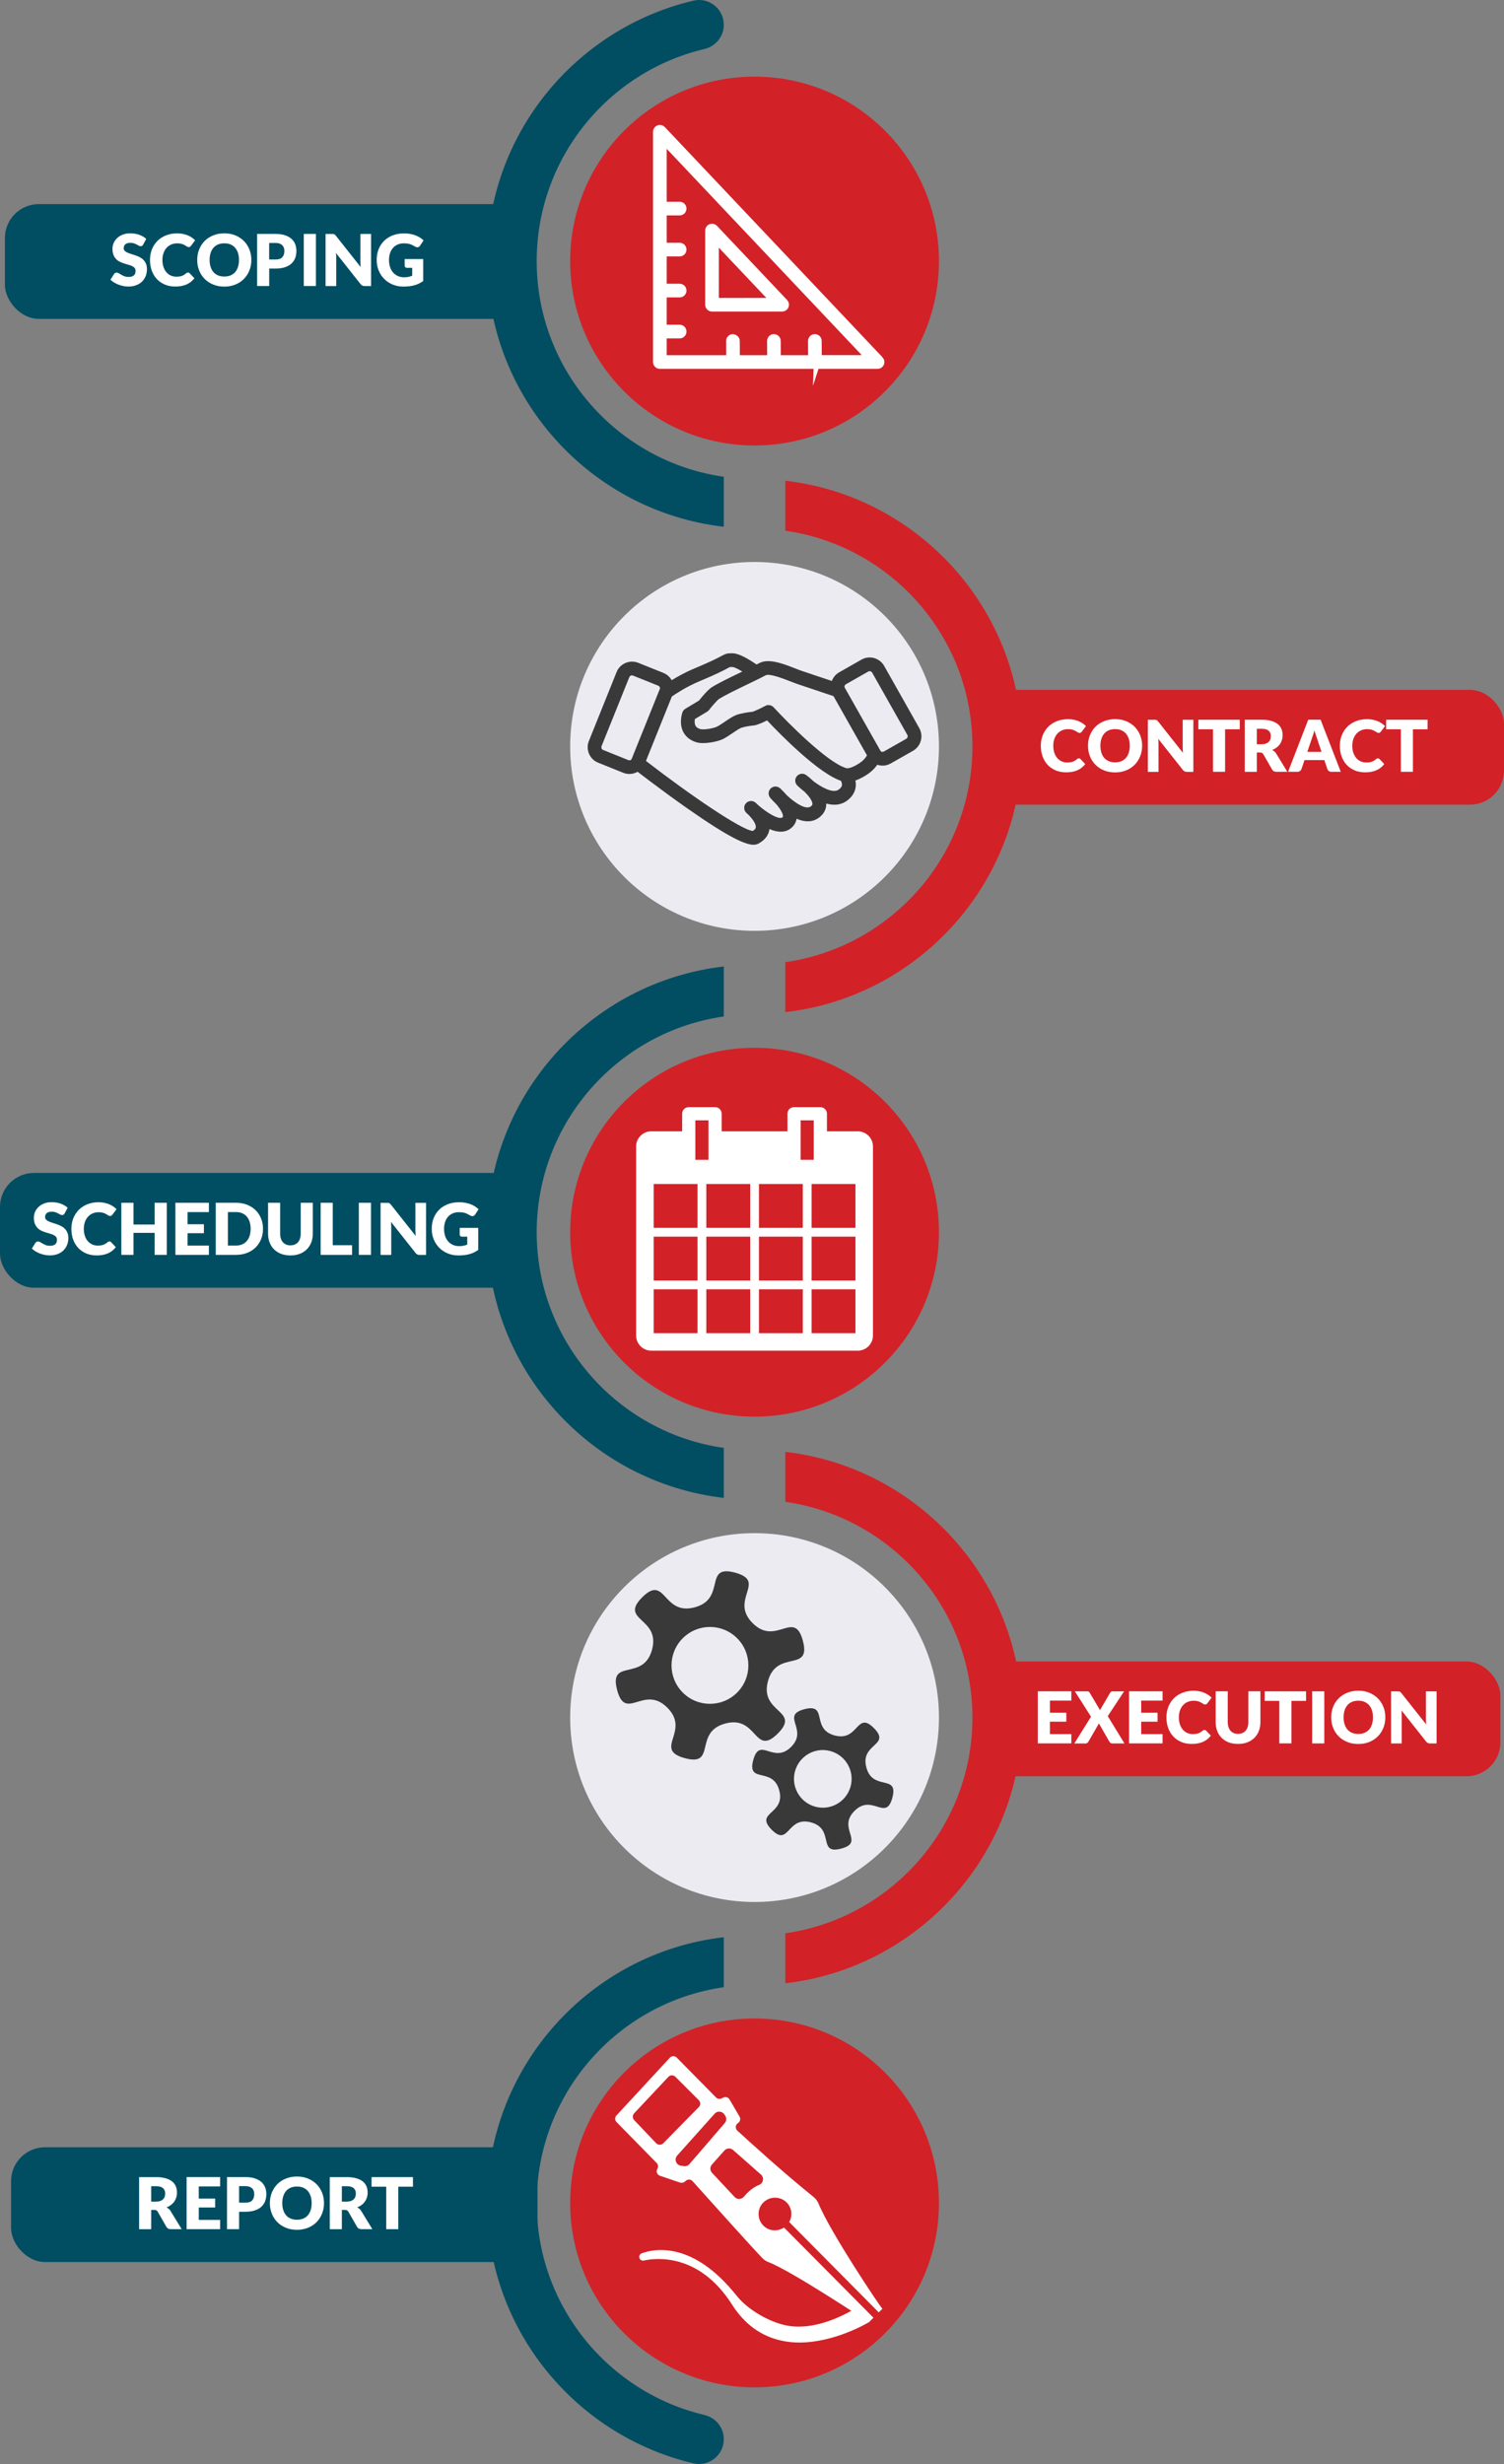 <?xml version="1.0" encoding="UTF-8"?>
<svg id="Layer_2" data-name="Layer 2" xmlns="http://www.w3.org/2000/svg" viewBox="0 0 424.55 695.41">
  <rect x="0" y="0" width="424.55" height="695.41" fill="#808080" stroke="none"/>
  <defs>
    <style>
      .cls-1, .cls-2, .cls-3 {
        fill: #fff;
      }

      .cls-2, .cls-4 {
        fill-rule: evenodd;
      }

      .cls-5 {
        fill: #d32128;
      }

      .cls-6 {
        fill: #393939;
      }

      .cls-3 {
        stroke-miterlimit: 10;
        stroke-width: 2.2px;
      }

      .cls-3, .cls-4 {
        stroke: #fff;
      }

      .cls-7 {
        fill: #ecebf2;
      }

      .cls-4 {
        fill: none;
        stroke-linejoin: round;
        stroke-width: 3.72px;
      }

      .cls-8 {
        fill: #014e63;
      }
    </style>
  </defs>
  <g id="Icons">
    <path class="cls-8" d="M204.32,134.56c-29.81-4.23-52.82-29.91-52.82-60.88,0-29.04,20.23-53.43,47.33-59.84,3.19-.76,5.49-3.55,5.49-6.83h0c0-4.49-4.18-7.85-8.55-6.83-33.35,7.82-58.27,37.79-58.27,73.5,0,38.69,29.26,70.66,66.82,74.99v-14.11Z"/>
    <g id="Scoping">
      <circle class="cls-5" cx="213" cy="73.68" r="52.05"/>
      <g>
        <path class="cls-3" d="M248.33,101.61l-61.46-64.99c-.23-.25-.59-.33-.91-.2s-.52,.43-.52,.77V102.18c0,.46,.37,.83,.83,.83h61.46c.33,0,.63-.2,.76-.5,.13-.3,.07-.65-.16-.9Zm-17.48-.26s.02-.06,.02-.1l-.03-5.03c0-.45-.37-.82-.83-.82h0c-.45,0-.82,.38-.82,.83l.03,5.03s.01,.06,.02,.09h-9.95s.02-.06,.02-.1l-.03-5.03c0-.45-.37-.82-.83-.82h0c-.46,0-.82,.38-.82,.83l.03,5.03s.01,.06,.02,.09h-9.95s.02-.06,.02-.1l-.03-5.03c0-.45-.41-.76-.83-.82-.46,0-.82,.38-.82,.83l.03,5.03s.01,.06,.02,.09h-19.02v-6.94h4.75c.46,0,.83-.37,.83-.83s-.37-.83-.83-.83h-4.75v-9.91h4.75c.46,0,.83-.37,.83-.83s-.37-.83-.83-.83h-4.75v-9.91h4.75c.46,0,.83-.37,.83-.83s-.37-.83-.83-.83h-4.75v-9.91h4.75c.46,0,.83-.37,.83-.83s-.37-.83-.83-.83h-4.75v-18.8l58.71,62.09h-14.96Z"/>
        <path class="cls-3" d="M200.99,86.83h19.8c.33,0,.63-.2,.76-.5,.13-.3,.07-.65-.16-.9l-19.8-20.94c-.23-.24-.59-.33-.91-.2-.31,.13-.52,.43-.52,.77v20.94c0,.46,.37,.83,.83,.83Zm.83-19.69l17.06,18.04h-17.06v-18.04Z"/>
      </g>
    </g>
    <path class="cls-5" d="M221.68,149.79c29.81,4.23,52.82,29.91,52.82,60.88s-23.01,56.64-52.82,60.88v14.11c37.55-4.32,66.82-36.29,66.82-74.99s-29.26-70.66-66.82-74.99v14.11Z"/>
    <g id="Contract">
      <circle class="cls-7" cx="213" cy="210.66" r="52.05"/>
      <g id="_2212142112128" data-name=" 2212142112128">
        <path class="cls-6" d="M240.17,217.5c.17,.21,1.72,2.21,1.36,4.69-.15,1.06-.73,2.61-2.6,3.9-1.75,1.21-3.76,1.23-5.69,.69,.04,1.47-.58,2.78-1.8,3.78-2.02,1.67-4.38,1.46-6.58,.51-.15,.97-.62,1.82-1.37,2.5-1.78,1.6-4.1,1.35-6.29,.42-.15,1.19-.8,2.78-2.94,4.01-.4,.23-.88,.41-1.56,.41-2.24,0-6.76-1.91-18.58-10.19-7.83-5.48-15.29-11.29-15.37-11.35-.68-.53-.93-1.45-.61-2.25l8.05-19.98c.13-.33,.36-.62,.65-.83,.17-.12,4.15-3.05,9.02-5.08,4.96-2.07,6.89-3.1,7.81-3.6,1.27-.68,1.59-.75,3.04-.76,2.05,0,5.29,2,8.22,4.16l-3.6,2.19c-2.17-1.51-3.9-2.47-4.63-2.47-.29,0-.58,0-.67,.01-.03,.02-.28,.15-.52,.28-.98,.53-3.02,1.63-8.16,3.77-3.55,1.48-6.66,3.54-7.78,4.31l-7.29,18.09c12.48,9.65,27.12,19.63,30.24,19.81,.79-.51,.82-.92,.83-1.06,.08-.96-.99-2.39-1.91-3.34-.34-.3-.61-.56-.78-.73-.75-.73-.79-1.91-.09-2.68,.69-.77,1.88-.86,2.68-.2,.11,.09,.42,.36,.83,.77,2.57,2.27,5.93,4.17,6.8,3.39,.1-.09,.14-.15,.14-.32,0-.81-.82-2.11-1.79-3.28-.93-.9-1.58-1.64-1.8-1.89-.66-.78-.61-1.93,.12-2.65,.73-.71,1.89-.73,2.65-.05,.3,.27,1.05,.98,1.87,1.94,2.31,2.16,5.45,4.3,6.87,3.13,.4-.33,.39-.56,.39-.69-.03-.91-1.05-2.25-2.21-3.4-1.07-.83-1.81-1.53-2.05-1.76-.73-.71-.79-1.86-.13-2.64s1.8-.92,2.62-.32c.34,.25,1.17,.88,2.09,1.77,2.28,1.72,5.45,3.46,7.04,2.37,.87-.6,.94-1.1,.97-1.26,.1-.72-.43-1.57-.54-1.7l-1.32-1.65,4.34-.78Z"/>
        <path class="cls-6" d="M239.18,220.69c-.5,0-.97-.07-1.42-.2-6.45-1.89-17.63-13.35-21.23-17.17-1.33,.66-2.91,1.36-3.81,1.43-1.07,.09-2.89,.42-3.54,.68-.57,.24-1.57,.91-2.45,1.51-1.01,.68-1.96,1.32-2.77,1.7-1.65,.75-5.33,1.46-7.36,.86-2.18-.65-3.24-1.96-3.74-2.95-1.25-2.47-.33-5.2-.22-5.51,.15-.42,.44-.78,.83-1.01l3.82-2.29c.78-.98,2.56-3.12,3.7-3.82,1.93-1.19,4.95-2.65,7.88-4.06,1.92-.93,3.9-1.88,5.48-2.72,2.66-1.41,6.82,.22,10.16,1.53,.7,.28,1.33,.52,1.84,.69,8.49,2.83,10.95,3.68,10.95,3.68,.45,.15,.82,.47,1.05,.88l10.25,18.1c.24,.42,.31,.91,.2,1.38-.07,.3-.75,2.96-3.86,5.08-2.15,1.46-4.08,2.2-5.74,2.2Zm-22.23-21.7c.53,0,1.05,.22,1.43,.63,3.89,4.24,15.15,15.6,20.47,17.16,.2,.06,1.32,.26,3.9-1.49,1.12-.76,1.71-1.6,2.01-2.15l-9.43-16.65c-1.21-.41-4.19-1.42-10.22-3.43-.56-.19-1.25-.46-2.03-.76-1.75-.69-5.84-2.29-6.93-1.72-1.64,.87-3.66,1.84-5.61,2.78-2.84,1.37-5.77,2.79-7.53,3.87-.42,.27-1.78,1.76-2.9,3.19-.15,.19-.32,.34-.53,.46l-3.43,2.06c-.09,.55-.12,1.3,.17,1.86,.09,.17,.35,.67,1.38,.98,.83,.24,3.47-.14,4.64-.67,.52-.24,1.38-.82,2.21-1.38,1.14-.77,2.21-1.5,3.15-1.88,1.3-.54,3.72-.88,4.69-.96,.41-.08,2.13-.86,3.64-1.67,.29-.16,.6-.23,.92-.23Z"/>
        <path class="cls-6" d="M177.67,218.44c-.58,0-1.18-.11-1.75-.34l-7.08-2.85c-1.17-.47-2.08-1.36-2.57-2.52-.49-1.16-.51-2.44-.04-3.6l7.82-19.45c.47-1.17,1.36-2.08,2.52-2.57,1.16-.49,2.44-.51,3.6-.04l7.08,2.84h0c2.41,.97,3.58,3.71,2.61,6.12l-7.82,19.45c-.74,1.83-2.51,2.95-4.37,2.95Zm.74-27.84c-.14,0-.26,.04-.33,.07-.12,.05-.33,.18-.45,.46l-7.82,19.45c-.11,.28-.04,.52,0,.64s.18,.33,.46,.45l7.08,2.85c.43,.17,.91-.04,1.08-.46l7.82-19.45c.11-.28,.04-.52,0-.64s-.18-.33-.46-.45l-7.08-2.84c-.11-.04-.22-.06-.31-.06Z"/>
        <path class="cls-6" d="M249.13,216.08c-.42,0-.85-.06-1.26-.17-1.21-.34-2.22-1.12-2.84-2.22l-9.91-17.54c-1.27-2.25-.48-5.13,1.77-6.41l6.28-3.57c1.1-.62,2.37-.78,3.58-.44,1.21,.34,2.22,1.13,2.84,2.22l9.9,17.54c1.27,2.25,.48,5.13-1.77,6.41l-6.28,3.57c-.72,.41-1.51,.62-2.32,.62Zm-3.64-26.65c-.12,0-.26,.03-.41,.11l-6.28,3.57s0,0,0,0c-.4,.23-.54,.73-.31,1.13l9.9,17.54c.15,.26,.38,.36,.5,.39,.12,.03,.37,.07,.63-.08l6.28-3.57c.4-.23,.54-.73,.31-1.13l-9.91-17.54c-.15-.26-.38-.36-.5-.39-.05-.01-.13-.03-.23-.03Z"/>
      </g>
    </g>
    <path class="cls-8" d="M204.32,408.64c-29.81-4.23-52.82-29.91-52.82-60.88s23.01-56.64,52.82-60.88v-14.11c-37.55,4.32-66.82,36.29-66.82,74.99s29.26,70.66,66.82,74.99v-14.11Z"/>
    <g id="Sceduling">
      <circle class="cls-5" cx="213" cy="347.77" r="52.05"/>
      <g id="g1425">
        <path class="cls-1" d="M231.57,319.29v9.91h-7.43v-9.91h-22.29v9.91h-7.43v-9.91h-10.57c-2.37,0-4.29,1.92-4.29,4.29v53.33c0,2.37,1.92,4.29,4.29,4.29h58.28c2.37,0,4.29-1.92,4.29-4.29v-53.33c0-2.37-1.92-4.29-4.29-4.29h-10.57Zm-34.67,56.97h-12.38v-12.38h12.38v12.38Zm0-14.86h-12.38v-12.38h12.38v12.38Zm0-14.86h-12.38v-12.38h12.38v12.38Zm14.86,29.72h-12.38v-12.38h12.38v12.38Zm0-14.86h-12.38v-12.38h12.38v12.38Zm0-14.86h-12.38v-12.38h12.38v12.38Zm14.86,29.72h-12.38v-12.38h12.38v12.38Zm0-14.86h-12.38v-12.38h12.38v12.38Zm0-14.86h-12.38v-12.38h12.38v12.38Zm14.86,29.72h-12.38v-12.38h12.38v12.38Zm0-14.86h-12.38v-12.38h12.38v12.38Zm0-14.86h-12.38v-12.38h12.38v12.38Z"/>
        <path id="path1421" class="cls-4" d="M194.42,329.19h7.43v-14.86h-7.43v14.86Z"/>
        <path id="path1423" class="cls-4" d="M224.14,329.19h7.43v-14.86h-7.43v14.86Z"/>
      </g>
    </g>
    <path class="cls-5" d="M221.68,423.87c29.81,4.23,52.82,29.91,52.82,60.88s-23.01,56.64-52.82,60.88v14.11c37.55-4.32,66.82-36.29,66.82-74.99s-29.26-70.66-66.82-74.99v14.11Z"/>
    <path class="cls-8" d="M204.32,688.4c0-3.28-2.29-6.07-5.49-6.83-27.1-6.41-47.33-30.8-47.33-59.84,0-30.96,23.01-56.64,52.82-60.88v-14.11c-37.55,4.32-66.82,36.29-66.82,74.99,0,35.7,24.92,65.68,58.27,73.5,4.37,1.02,8.55-2.34,8.55-6.83h0Z"/>
    <g id="Execution">
      <circle class="cls-7" cx="213" cy="484.75" r="52.05"/>
      <g>
        <path class="cls-6" d="M210.46,445.2c-.59-.51-1.53-.97-2.94-1.35-9.08-2.46-2.35,7.38-11.44,9.79-9.09,2.41-8.11-9.48-14.78-2.85-6.67,6.63,5.22,5.72,2.76,14.8-2.46,9.08-12.27,2.28-9.86,11.38,2.41,9.09,7.57-1.67,14.2,5.01,6.63,6.67-4.16,11.76,4.92,14.23,9.08,2.46,2.35-7.38,11.44-9.79,9.09-2.41,8.11,9.48,14.78,2.85,6.67-6.63-5.22-5.72-2.76-14.8,2.46-9.08,12.27-2.28,9.86-11.38-2.41-9.09-7.57,1.67-14.2-5.01-5.59-5.63,1.22-10.13-1.97-12.88h0Zm-2.36,17.18c4.22,4.25,4.2,11.12-.05,15.34s-11.12,4.2-15.34-.05c-4.22-4.25-4.2-11.12,.05-15.34,4.25-4.22,11.12-4.2,15.34,.05Z"/>
        <path class="cls-6" d="M229.48,482.16c-.57-.11-1.35-.06-2.42,.23-6.82,1.8,1.25,5.68-3.76,10.65-5,4.97-8.82-3.12-10.67,3.69s5.54,1.76,7.34,8.58-7.11,6.08-2.14,11.09c4.97,5,4.29-3.92,11.1-2.07,6.81,1.85,1.71,9.2,8.53,7.4s-1.25-5.68,3.76-10.65,8.82,3.12,10.67-3.69c1.85-6.81-5.54-1.76-7.34-8.58-1.8-6.82,7.11-6.08,2.14-11.09-4.97-5-4.29,3.92-11.1,2.07-5.74-1.56-3.01-7.03-6.11-7.62h0Zm4.91,12.04c4.34,1.18,6.9,5.65,5.72,9.98-1.18,4.34-5.65,6.9-9.98,5.72s-6.9-5.65-5.72-9.98c1.18-4.34,5.65-6.9,9.98-5.72Z"/>
      </g>
    </g>
    <g id="Report">
      <circle class="cls-5" cx="213" cy="621.73" r="52.05"/>
      <g>
        <path class="cls-2" d="M248.06,652.6l1.03-.99c-.55-.42-14.72-21.62-17.97-29.55-.33-.81-.84-1.52-1.52-2.06-8.44-6.78-18.19-15.66-21.47-18.68-.61-.56-.57-1.52,.08-2.04l.23-.18c.52-.42,.66-1.16,.32-1.73l-2.83-4.84c-.36-.61-1.12-.84-1.75-.53l-.5,.24c-.52,.25-1.14,.14-1.55-.27l-11.1-11.25c-.54-.55-1.43-.53-1.95,.03l-15.07,16.3c-.49,.53-.48,1.35,.03,1.86l11.32,11.55c.43,.44,.51,1.11,.2,1.63-.44,.74-.09,1.69,.73,1.97l5.68,1.93c.44,.15,.92,.06,1.28-.23l.4-.32c.56-.45,1.37-.39,1.85,.15,3.33,3.71,15.48,17.27,19.62,21.64,.51,.53,1.11,.95,1.8,1.21,6.23,2.3,28.35,16.98,28.35,16.98l1.29-1.29-25.25-25.46c-2.22,1.49-5.31,.88-6.66-1.68-.86-1.63-.64-3.72,.57-5.11,1.95-2.24,5.39-2.13,7.17,.09,1.22,1.52,1.29,3.56,.39,5.16l25.29,25.51Zm-62.83-47.71l-6.22-6.54c-.51-.53-.51-1.37,0-1.91l9.65-10.28c.54-.57,1.44-.59,1.99-.03l6.61,6.61c.54,.54,.54,1.41,0,1.95l-10.04,10.21c-.55,.56-1.45,.55-1.99-.02Zm9.4,5.87c-.38,.45-.97,.66-1.55,.58l-.87-.12c-1.37-.19-1.97-1.83-1.05-2.86l10.58-11.82c.76-.84,2.11-.74,2.73,.2l.25,.38c.42,.64,.37,1.49-.13,2.07l-9.96,11.57Zm19.59,5.92c-1.76,.68-3.27,2.15-4.25,3.31-.68,.8-1.88,.84-2.59,.08l-6.39-6.84c-.61-.65-.62-1.66-.03-2.33l3.53-3.96c.63-.71,1.71-.78,2.42-.16,1.51,1.32,4.28,3.74,7.91,6.97,.99,.88,.64,2.45-.59,2.92Z"/>
        <path class="cls-1" d="M225.68,661.13c-1.69,0-3.42-.16-5.14-.54-5.73-1.26-10.41-4.68-13.89-10.15-9.37-14.72-21.65-13.17-24.92-12.45-.48,.11-.97-.14-1.18-.59h0c-.26-.56,0-1.22,.58-1.44,3.35-1.24,14.34-3.7,26.79,11.94,3.32,4.17,9.32,7.37,13.7,8.34,9.75,2.16,20.38-5.09,20.48-5.16l3.16,4.31c-.43,.28-9.69,5.74-19.59,5.74Z"/>
      </g>
    </g>
  </g>
  <g id="Text">
    <rect class="cls-8" x="1.38" y="57.6" width="148.6" height="32.4" rx="9.59" ry="9.59"/>
    <g>
      <path class="cls-1" d="M40.44,69.01c-.1,.16-.21,.28-.32,.36-.11,.08-.25,.12-.43,.12-.15,0-.32-.05-.5-.15-.18-.1-.38-.21-.61-.33-.22-.12-.48-.23-.77-.33s-.62-.15-.99-.15c-.64,0-1.12,.14-1.43,.41s-.47,.64-.47,1.1c0,.3,.09,.54,.28,.74s.44,.36,.74,.5c.31,.14,.66,.27,1.05,.39,.39,.12,.79,.25,1.21,.39s.81,.31,1.21,.51c.39,.2,.74,.44,1.05,.75,.31,.3,.55,.67,.74,1.1s.28,.96,.28,1.57c0,.68-.12,1.32-.35,1.91-.24,.59-.58,1.11-1.02,1.55s-1,.79-1.65,1.04-1.4,.38-2.23,.38c-.46,0-.92-.05-1.4-.14-.47-.09-.93-.23-1.38-.4-.44-.17-.86-.38-1.25-.61-.39-.24-.73-.5-1.02-.79l1.01-1.59c.07-.12,.18-.22,.31-.29,.13-.07,.28-.11,.43-.11,.2,0,.4,.06,.61,.19,.21,.13,.44,.27,.7,.42s.56,.3,.89,.42c.34,.13,.73,.19,1.19,.19,.62,0,1.1-.14,1.44-.41,.34-.27,.51-.71,.51-1.3,0-.34-.09-.62-.28-.84s-.44-.39-.74-.53c-.31-.14-.65-.27-1.04-.37-.39-.11-.79-.23-1.2-.36-.41-.13-.81-.29-1.2-.48-.39-.19-.74-.44-1.04-.76-.31-.31-.55-.7-.74-1.17s-.28-1.04-.28-1.73c0-.55,.11-1.09,.33-1.61,.22-.52,.55-.99,.98-1.4,.43-.41,.96-.74,1.58-.98,.63-.25,1.34-.37,2.15-.37,.45,0,.89,.04,1.32,.11,.43,.07,.83,.17,1.21,.31,.38,.14,.74,.3,1.07,.5,.33,.19,.63,.41,.89,.65l-.85,1.58Z"/>
      <path class="cls-1" d="M53.06,76.91c.08,0,.16,.01,.24,.04,.08,.03,.16,.08,.23,.16l1.35,1.42c-.59,.77-1.33,1.36-2.22,1.75-.89,.39-1.95,.59-3.16,.59-1.12,0-2.12-.19-3-.57-.88-.38-1.63-.9-2.25-1.57-.62-.67-1.09-1.46-1.42-2.38-.33-.92-.49-1.92-.49-2.99s.19-2.1,.56-3.02,.9-1.71,1.58-2.38c.68-.67,1.48-1.18,2.43-1.55s1.98-.55,3.12-.55c.55,0,1.07,.05,1.56,.15,.49,.1,.94,.23,1.37,.4,.42,.17,.81,.38,1.17,.62,.36,.24,.67,.5,.95,.79l-1.15,1.54c-.07,.09-.16,.18-.26,.26-.1,.08-.24,.12-.42,.12-.12,0-.24-.03-.34-.08s-.22-.12-.34-.2-.25-.16-.4-.25-.32-.17-.51-.25-.43-.14-.7-.2-.58-.08-.93-.08c-.62,0-1.18,.11-1.69,.33-.51,.22-.95,.53-1.32,.94-.37,.41-.65,.9-.86,1.48-.21,.58-.31,1.23-.31,1.95s.1,1.42,.31,2.01c.21,.59,.48,1.08,.84,1.48,.35,.4,.76,.7,1.24,.91,.47,.21,.98,.31,1.51,.31,.31,0,.59-.02,.85-.05,.26-.03,.49-.08,.71-.16,.22-.07,.43-.17,.62-.29,.2-.12,.4-.26,.6-.44,.08-.07,.17-.12,.26-.17,.09-.04,.19-.07,.29-.07Z"/>
      <path class="cls-1" d="M70.95,73.36c0,1.06-.18,2.05-.55,2.97-.37,.91-.88,1.71-1.55,2.39s-1.47,1.21-2.41,1.59c-.94,.38-1.98,.58-3.12,.58s-2.19-.19-3.13-.58c-.94-.38-1.75-.91-2.42-1.59-.67-.68-1.19-1.47-1.55-2.39-.37-.92-.55-1.9-.55-2.97s.18-2.05,.55-2.97c.37-.91,.88-1.71,1.55-2.38,.67-.67,1.47-1.2,2.42-1.58,.94-.38,1.98-.58,3.13-.58s2.18,.19,3.12,.58c.94,.39,1.74,.92,2.41,1.59,.67,.67,1.18,1.47,1.55,2.38,.37,.92,.55,1.9,.55,2.96Zm-3.49,0c0-.73-.09-1.38-.28-1.96-.19-.58-.46-1.07-.81-1.48-.35-.4-.79-.71-1.3-.93-.51-.21-1.09-.32-1.75-.32s-1.25,.11-1.76,.32c-.51,.22-.95,.52-1.3,.93-.35,.4-.62,.9-.81,1.48-.19,.58-.28,1.24-.28,1.96s.09,1.39,.28,1.97c.19,.58,.46,1.07,.81,1.48,.35,.4,.79,.71,1.3,.92s1.1,.32,1.76,.32,1.23-.11,1.75-.32c.51-.21,.94-.52,1.3-.92,.35-.4,.62-.9,.81-1.48,.19-.58,.28-1.24,.28-1.97Z"/>
      <path class="cls-1" d="M75.99,75.81v4.91h-3.41v-14.7h5.18c1.04,0,1.92,.12,2.67,.37,.74,.25,1.36,.58,1.84,1.01,.48,.43,.84,.94,1.06,1.52s.34,1.22,.34,1.9c0,.73-.12,1.41-.35,2.02-.24,.61-.6,1.14-1.08,1.57-.48,.44-1.1,.78-1.84,1.02-.74,.25-1.62,.37-2.64,.37h-1.78Zm0-2.57h1.78c.89,0,1.53-.21,1.92-.64,.39-.42,.58-1.02,.58-1.78,0-.34-.05-.64-.15-.92s-.25-.51-.46-.71-.46-.35-.78-.46c-.31-.11-.68-.16-1.12-.16h-1.78v4.66Z"/>
      <path class="cls-1" d="M89.18,80.72h-3.43v-14.7h3.43v14.7Z"/>
      <path class="cls-1" d="M94.08,66.04c.1,.01,.19,.04,.27,.08,.08,.04,.16,.09,.23,.16,.07,.07,.16,.16,.25,.27l6.98,8.83c-.03-.28-.05-.56-.06-.82s-.02-.52-.02-.75v-7.78h3.01v14.7h-1.78c-.26,0-.48-.04-.67-.12s-.36-.23-.52-.44l-6.93-8.76c.02,.25,.04,.51,.05,.75,.01,.25,.02,.48,.02,.69v7.88h-3.01v-14.7h1.79c.15,0,.27,0,.37,.02Z"/>
      <path class="cls-1" d="M114.08,78.26c.47,0,.89-.04,1.25-.12,.36-.08,.71-.19,1.03-.32v-2.23h-1.45c-.22,0-.38-.06-.5-.17s-.18-.26-.18-.43v-1.88h5.23v6.2c-.38,.28-.77,.51-1.17,.71-.41,.2-.84,.36-1.3,.49s-.95,.22-1.47,.28-1.08,.09-1.68,.09c-1.08,0-2.07-.19-2.99-.57-.92-.38-1.71-.9-2.38-1.57-.67-.67-1.19-1.46-1.57-2.38-.38-.92-.57-1.92-.57-2.99s.18-2.1,.54-3.02,.88-1.71,1.56-2.38c.68-.67,1.49-1.18,2.45-1.55s2.03-.55,3.21-.55c.61,0,1.19,.05,1.72,.15,.54,.1,1.03,.24,1.49,.41s.87,.38,1.25,.63c.38,.24,.71,.5,1.01,.79l-.99,1.5c-.09,.14-.21,.25-.34,.33-.13,.08-.27,.12-.43,.12-.2,0-.41-.07-.62-.2-.27-.16-.52-.3-.76-.42-.24-.12-.48-.21-.73-.29-.25-.07-.51-.13-.79-.16-.28-.03-.58-.05-.93-.05-.64,0-1.21,.11-1.73,.34-.51,.22-.95,.54-1.31,.95-.36,.41-.64,.9-.83,1.48-.2,.58-.29,1.22-.29,1.92,0,.78,.11,1.47,.32,2.08,.21,.6,.51,1.12,.89,1.53s.83,.73,1.35,.95,1.09,.33,1.71,.33Z"/>
    </g>
    <rect class="cls-8" y="331.04" width="148.6" height="32.4" rx="9.59" ry="9.59"/>
    <g>
      <path class="cls-1" d="M18.25,342.45c-.1,.16-.21,.28-.32,.36-.11,.08-.25,.12-.43,.12-.15,0-.32-.05-.5-.15-.18-.1-.38-.21-.61-.33s-.48-.23-.77-.33c-.29-.1-.62-.15-.99-.15-.64,0-1.11,.14-1.43,.41s-.47,.64-.47,1.1c0,.3,.09,.54,.28,.74,.19,.2,.44,.36,.74,.5,.31,.14,.66,.27,1.05,.39,.39,.12,.79,.25,1.21,.39s.81,.31,1.21,.51c.39,.2,.74,.44,1.05,.75,.31,.3,.55,.67,.74,1.1s.28,.96,.28,1.57c0,.68-.12,1.32-.35,1.91-.24,.59-.58,1.11-1.02,1.55-.45,.44-1,.79-1.65,1.04-.66,.25-1.4,.38-2.23,.38-.46,0-.92-.05-1.4-.14-.47-.09-.93-.23-1.38-.4-.44-.17-.86-.38-1.25-.61-.39-.24-.73-.5-1.02-.79l1.01-1.59c.07-.12,.18-.22,.31-.29,.13-.07,.28-.11,.43-.11,.2,0,.4,.06,.61,.19,.21,.13,.44,.27,.7,.42s.56,.3,.89,.42c.34,.13,.73,.19,1.19,.19,.62,0,1.1-.14,1.44-.41,.34-.27,.51-.71,.51-1.3,0-.34-.09-.62-.28-.84-.19-.21-.44-.39-.74-.53-.31-.14-.65-.27-1.04-.37-.39-.11-.79-.23-1.2-.36-.41-.13-.81-.29-1.2-.48s-.74-.44-1.04-.76-.55-.7-.74-1.17c-.19-.47-.28-1.04-.28-1.73,0-.55,.11-1.09,.33-1.61,.22-.52,.55-.99,.98-1.4,.43-.41,.96-.74,1.58-.98,.63-.25,1.34-.37,2.15-.37,.45,0,.89,.04,1.32,.11,.43,.07,.83,.17,1.22,.31,.38,.14,.74,.3,1.07,.5,.33,.19,.63,.41,.89,.65l-.85,1.58Z"/>
      <path class="cls-1" d="M30.87,350.36c.08,0,.16,.01,.24,.04,.08,.03,.16,.08,.23,.16l1.35,1.42c-.59,.77-1.33,1.36-2.22,1.75-.89,.39-1.95,.59-3.16,.59-1.12,0-2.12-.19-3-.57-.88-.38-1.63-.9-2.25-1.57-.62-.67-1.09-1.46-1.42-2.38-.33-.92-.49-1.92-.49-2.99s.19-2.1,.56-3.02c.38-.92,.9-1.71,1.58-2.38,.68-.67,1.48-1.18,2.43-1.55s1.98-.55,3.12-.55c.55,0,1.07,.05,1.56,.15,.49,.1,.94,.23,1.37,.4,.42,.17,.81,.38,1.17,.62,.36,.24,.67,.5,.95,.79l-1.15,1.54c-.07,.09-.16,.18-.26,.26-.1,.08-.24,.12-.42,.12-.12,0-.24-.03-.34-.08-.11-.05-.22-.12-.34-.2-.12-.08-.25-.16-.4-.25s-.32-.17-.51-.25c-.2-.08-.43-.14-.7-.2s-.58-.08-.93-.08c-.62,0-1.18,.11-1.69,.33-.51,.22-.95,.53-1.32,.94s-.65,.9-.86,1.48c-.21,.58-.31,1.23-.31,1.95s.1,1.42,.31,2.01c.21,.59,.48,1.08,.84,1.48,.35,.4,.77,.7,1.24,.91,.47,.21,.97,.31,1.51,.31,.31,0,.59-.02,.85-.05s.49-.08,.71-.16,.43-.17,.63-.29c.2-.12,.4-.26,.6-.44,.08-.07,.17-.12,.26-.17,.09-.04,.19-.07,.29-.07Z"/>
      <path class="cls-1" d="M47.08,354.16h-3.43v-6.21h-5.97v6.21h-3.43v-14.7h3.43v6.14h5.97v-6.14h3.43v14.7Z"/>
      <path class="cls-1" d="M58.97,339.47v2.62h-6.03v3.43h4.62v2.52h-4.62v3.5h6.03v2.62h-9.46v-14.7h9.46Z"/>
      <path class="cls-1" d="M74.24,346.81c0,1.06-.18,2.04-.55,2.94-.37,.9-.88,1.67-1.55,2.33-.67,.66-1.47,1.17-2.41,1.53-.94,.37-1.98,.55-3.12,.55h-5.71v-14.7h5.71c1.14,0,2.18,.19,3.12,.55,.94,.37,1.74,.88,2.41,1.53,.67,.65,1.18,1.43,1.55,2.33,.37,.9,.55,1.88,.55,2.93Zm-3.49,0c0-.73-.09-1.38-.28-1.97-.19-.59-.46-1.08-.81-1.49-.35-.41-.79-.72-1.3-.94-.51-.22-1.09-.33-1.75-.33h-2.28v9.45h2.28c.65,0,1.23-.11,1.75-.33,.51-.22,.94-.53,1.3-.94,.35-.41,.62-.9,.81-1.49,.19-.58,.28-1.24,.28-1.98Z"/>
      <path class="cls-1" d="M81.98,351.47c.46,0,.87-.08,1.23-.23,.36-.15,.66-.37,.91-.65,.25-.28,.44-.63,.57-1.03,.13-.41,.2-.87,.2-1.39v-8.71h3.41v8.71c0,.9-.15,1.73-.44,2.48-.29,.75-.71,1.4-1.26,1.95s-1.21,.97-1.99,1.27c-.78,.3-1.66,.45-2.63,.45s-1.86-.15-2.64-.45c-.78-.3-1.44-.73-1.99-1.27-.54-.54-.96-1.19-1.25-1.95-.29-.75-.43-1.58-.43-2.48v-8.71h3.41v8.7c0,.52,.07,.98,.2,1.39,.13,.41,.32,.75,.57,1.04,.25,.29,.55,.5,.91,.66,.36,.15,.77,.23,1.23,.23Z"/>
      <path class="cls-1" d="M93.93,351.44h5.45v2.72h-8.86v-14.7h3.41v11.97Z"/>
      <path class="cls-1" d="M104.72,354.16h-3.43v-14.7h3.43v14.7Z"/>
      <path class="cls-1" d="M109.61,339.49c.1,.01,.19,.04,.27,.08,.08,.04,.16,.09,.23,.16,.07,.07,.16,.16,.25,.27l6.98,8.83c-.03-.28-.05-.56-.06-.82s-.02-.52-.02-.75v-7.78h3.01v14.7h-1.78c-.26,0-.48-.04-.67-.12s-.36-.23-.52-.44l-6.93-8.76c.02,.25,.04,.51,.05,.75,.01,.25,.02,.48,.02,.69v7.88h-3.01v-14.7h1.79c.15,0,.27,0,.37,.02Z"/>
      <path class="cls-1" d="M129.62,351.7c.47,0,.89-.04,1.25-.12,.36-.08,.71-.19,1.03-.32v-2.23h-1.45c-.22,0-.38-.06-.5-.17s-.18-.26-.18-.43v-1.88h5.23v6.2c-.38,.28-.77,.51-1.17,.71-.41,.2-.84,.36-1.3,.49s-.95,.22-1.47,.28-1.08,.09-1.68,.09c-1.08,0-2.07-.19-2.99-.57-.92-.38-1.71-.9-2.38-1.57-.67-.67-1.19-1.46-1.57-2.38-.38-.92-.57-1.92-.57-2.99s.18-2.1,.54-3.02,.88-1.71,1.56-2.38c.68-.67,1.49-1.18,2.45-1.55s2.03-.55,3.21-.55c.61,0,1.19,.05,1.72,.15,.54,.1,1.03,.24,1.49,.41s.87,.38,1.25,.63c.38,.24,.71,.5,1.01,.79l-.99,1.5c-.09,.14-.21,.25-.34,.33-.13,.08-.27,.12-.43,.12-.2,0-.41-.07-.62-.2-.27-.16-.52-.3-.76-.42-.24-.12-.48-.21-.73-.29-.25-.07-.51-.13-.79-.16-.28-.03-.58-.05-.93-.05-.64,0-1.21,.11-1.73,.34-.51,.22-.95,.54-1.31,.95-.36,.41-.64,.9-.83,1.48-.2,.58-.29,1.22-.29,1.92,0,.78,.11,1.47,.32,2.08,.21,.6,.51,1.12,.89,1.53s.83,.73,1.35,.95,1.09,.33,1.71,.33Z"/>
    </g>
    <rect class="cls-8" x="3.12" y="606.02" width="148.6" height="32.4" rx="9.59" ry="9.59"/>
    <g>
      <path class="cls-1" d="M42.68,623.71v5.44h-3.41v-14.7h4.78c1.06,0,1.97,.11,2.72,.33s1.36,.52,1.84,.91c.47,.39,.82,.85,1.03,1.38,.21,.53,.32,1.11,.32,1.73,0,.48-.06,.93-.19,1.35-.13,.42-.32,.82-.57,1.18-.25,.36-.56,.68-.93,.96-.37,.28-.79,.51-1.27,.7,.23,.11,.44,.26,.64,.42s.37,.37,.52,.62l3.13,5.11h-3.09c-.57,0-.98-.21-1.23-.65l-2.44-4.27c-.11-.19-.23-.32-.38-.4-.14-.08-.35-.12-.61-.12h-.87Zm0-2.35h1.37c.46,0,.86-.06,1.19-.18s.59-.28,.8-.49c.21-.21,.36-.45,.45-.73,.09-.28,.14-.58,.14-.9,0-.65-.21-1.15-.63-1.51s-1.07-.54-1.95-.54h-1.37v4.36Z"/>
      <path class="cls-1" d="M62.14,614.45v2.62h-6.03v3.43h4.62v2.52h-4.62v3.5h6.03v2.62h-9.46v-14.7h9.46Z"/>
      <path class="cls-1" d="M67.49,624.23v4.91h-3.41v-14.7h5.19c1.04,0,1.92,.12,2.67,.37,.74,.25,1.35,.58,1.84,1.01,.48,.43,.83,.94,1.06,1.52s.34,1.22,.34,1.9c0,.73-.12,1.41-.35,2.02-.24,.61-.59,1.14-1.08,1.57-.48,.44-1.1,.78-1.84,1.02-.74,.25-1.62,.37-2.64,.37h-1.78Zm0-2.57h1.78c.89,0,1.53-.21,1.92-.64s.58-1.02,.58-1.78c0-.34-.05-.64-.15-.92-.1-.28-.25-.51-.46-.71s-.46-.35-.78-.46-.68-.16-1.11-.16h-1.78v4.66Z"/>
      <path class="cls-1" d="M91.46,621.79c0,1.06-.18,2.05-.55,2.97-.37,.91-.88,1.71-1.55,2.39-.67,.68-1.47,1.21-2.41,1.59-.94,.38-1.98,.58-3.12,.58s-2.19-.19-3.13-.58c-.94-.38-1.75-.91-2.42-1.59s-1.19-1.47-1.55-2.39c-.37-.92-.55-1.9-.55-2.97s.18-2.05,.55-2.97c.37-.91,.88-1.71,1.55-2.38,.67-.67,1.47-1.2,2.42-1.58,.94-.38,1.98-.58,3.13-.58s2.18,.19,3.12,.58,1.74,.92,2.41,1.59c.67,.67,1.18,1.47,1.55,2.38,.37,.92,.55,1.9,.55,2.96Zm-3.49,0c0-.73-.09-1.38-.28-1.96-.19-.58-.46-1.07-.81-1.48-.35-.4-.79-.71-1.3-.93-.51-.21-1.09-.32-1.75-.32s-1.25,.11-1.76,.32c-.51,.22-.95,.52-1.3,.93-.35,.4-.62,.9-.81,1.48-.19,.58-.28,1.24-.28,1.96s.09,1.39,.28,1.97c.19,.58,.46,1.07,.81,1.48,.35,.4,.79,.71,1.3,.92,.51,.21,1.1,.32,1.76,.32s1.23-.11,1.75-.32,.94-.52,1.3-.92c.35-.4,.62-.9,.81-1.48,.19-.58,.28-1.24,.28-1.97Z"/>
      <path class="cls-1" d="M96.5,623.71v5.44h-3.41v-14.7h4.78c1.06,0,1.97,.11,2.72,.33s1.36,.52,1.84,.91c.47,.39,.82,.85,1.03,1.38,.21,.53,.32,1.11,.32,1.73,0,.48-.06,.93-.19,1.35-.13,.42-.32,.82-.57,1.18-.25,.36-.56,.68-.93,.96-.37,.28-.79,.51-1.27,.7,.23,.11,.44,.26,.64,.42s.37,.37,.52,.62l3.13,5.11h-3.09c-.57,0-.98-.21-1.23-.65l-2.44-4.27c-.11-.19-.23-.32-.38-.4-.14-.08-.35-.12-.61-.12h-.87Zm0-2.35h1.37c.46,0,.86-.06,1.19-.18s.59-.28,.8-.49c.21-.21,.36-.45,.45-.73,.09-.28,.14-.58,.14-.9,0-.65-.21-1.15-.63-1.51s-1.07-.54-1.95-.54h-1.37v4.36Z"/>
      <path class="cls-1" d="M116.57,614.45v2.7h-4.14v11.99h-3.41v-11.99h-4.14v-2.7h11.68Z"/>
    </g>
    <rect class="cls-5" x="275.95" y="194.7" width="148.6" height="32.4" rx="9.59" ry="9.59"/>
    <g>
      <path class="cls-1" d="M304.52,214.02c.08,0,.16,.01,.24,.04,.08,.03,.16,.08,.23,.16l1.35,1.42c-.59,.77-1.33,1.36-2.22,1.75-.89,.39-1.95,.59-3.16,.59-1.12,0-2.12-.19-3-.57-.88-.38-1.63-.9-2.25-1.57-.62-.67-1.09-1.46-1.42-2.38-.33-.92-.49-1.92-.49-2.99s.19-2.1,.57-3.02c.38-.92,.9-1.71,1.58-2.38,.68-.67,1.48-1.18,2.43-1.55s1.98-.55,3.12-.55c.55,0,1.07,.05,1.56,.15,.49,.1,.94,.23,1.37,.4,.42,.17,.81,.38,1.17,.62,.36,.24,.67,.5,.95,.79l-1.15,1.54c-.07,.09-.16,.18-.26,.26-.1,.08-.24,.12-.42,.12-.12,0-.24-.03-.34-.08-.11-.05-.22-.12-.34-.2-.12-.08-.25-.16-.4-.25s-.32-.17-.51-.25c-.2-.08-.43-.14-.7-.2s-.58-.08-.93-.08c-.62,0-1.18,.11-1.69,.33-.51,.22-.95,.53-1.32,.94s-.65,.9-.86,1.48c-.21,.58-.31,1.23-.31,1.95s.1,1.42,.31,2.01c.21,.59,.48,1.08,.84,1.48,.35,.4,.77,.7,1.24,.91,.47,.21,.97,.31,1.51,.31,.31,0,.59-.02,.85-.05s.49-.08,.71-.16,.43-.17,.63-.29c.2-.12,.4-.26,.6-.44,.08-.07,.17-.12,.26-.17,.09-.04,.19-.07,.29-.07Z"/>
      <path class="cls-1" d="M322.4,210.47c0,1.06-.18,2.05-.55,2.97-.37,.91-.88,1.71-1.55,2.39s-1.47,1.21-2.41,1.59c-.94,.38-1.98,.58-3.12,.58s-2.19-.19-3.13-.58c-.94-.38-1.75-.91-2.42-1.59-.67-.68-1.19-1.47-1.55-2.39-.37-.92-.55-1.9-.55-2.97s.18-2.05,.55-2.97c.37-.91,.88-1.71,1.55-2.38,.67-.67,1.47-1.2,2.42-1.58,.94-.38,1.98-.58,3.13-.58s2.18,.19,3.12,.58c.94,.39,1.74,.92,2.41,1.59,.67,.67,1.18,1.47,1.55,2.38,.37,.92,.55,1.9,.55,2.96Zm-3.49,0c0-.73-.09-1.38-.28-1.96-.19-.58-.46-1.07-.81-1.48-.35-.4-.79-.71-1.3-.93-.51-.21-1.09-.32-1.75-.32s-1.25,.11-1.76,.32c-.51,.22-.95,.52-1.3,.93-.35,.4-.62,.9-.81,1.48-.19,.58-.28,1.24-.28,1.96s.09,1.39,.28,1.97c.19,.58,.46,1.07,.81,1.48,.35,.4,.79,.71,1.3,.92s1.1,.32,1.76,.32,1.23-.11,1.75-.32c.51-.21,.94-.52,1.3-.92,.35-.4,.62-.9,.81-1.48,.19-.58,.28-1.24,.28-1.97Z"/>
      <path class="cls-1" d="M326.2,203.15c.1,.01,.19,.04,.27,.08s.16,.09,.23,.16c.07,.07,.16,.16,.25,.27l6.98,8.83c-.03-.28-.05-.56-.06-.82s-.02-.52-.02-.75v-7.78h3.01v14.7h-1.78c-.26,0-.48-.04-.67-.12s-.36-.23-.53-.44l-6.93-8.76c.02,.25,.04,.51,.05,.75,.01,.25,.02,.48,.02,.69v7.88h-3.01v-14.7h1.8c.15,0,.27,0,.37,.02Z"/>
      <path class="cls-1" d="M349.96,203.13v2.7h-4.14v11.99h-3.41v-11.99h-4.14v-2.7h11.68Z"/>
      <path class="cls-1" d="M354.78,212.39v5.44h-3.41v-14.7h4.78c1.06,0,1.97,.11,2.72,.33s1.36,.52,1.84,.91c.47,.39,.82,.85,1.03,1.38,.21,.53,.32,1.11,.32,1.73,0,.48-.06,.93-.19,1.35-.13,.42-.32,.82-.57,1.18-.25,.36-.56,.68-.93,.96-.37,.28-.79,.51-1.27,.7,.23,.11,.44,.26,.64,.42s.37,.37,.52,.62l3.13,5.11h-3.09c-.57,0-.98-.21-1.23-.65l-2.44-4.27c-.11-.19-.23-.32-.38-.4-.14-.08-.35-.12-.61-.12h-.87Zm0-2.35h1.37c.46,0,.86-.06,1.19-.18s.59-.28,.8-.49c.21-.21,.36-.45,.45-.73,.09-.28,.14-.58,.14-.9,0-.65-.21-1.15-.63-1.51s-1.07-.54-1.95-.54h-1.37v4.36Z"/>
      <path class="cls-1" d="M378.47,217.82h-2.64c-.3,0-.54-.07-.73-.21s-.33-.31-.4-.53l-.87-2.56h-5.59l-.87,2.56c-.07,.19-.2,.36-.39,.51-.2,.15-.43,.23-.72,.23h-2.66l5.69-14.7h3.49l5.69,14.7Zm-9.44-5.62h4.01l-1.35-4.03c-.09-.26-.19-.56-.31-.9-.12-.35-.23-.72-.35-1.12-.11,.41-.22,.79-.33,1.14s-.22,.65-.32,.91l-1.35,4Z"/>
      <path class="cls-1" d="M388.93,214.02c.08,0,.16,.01,.24,.04,.08,.03,.16,.08,.23,.16l1.35,1.42c-.59,.77-1.33,1.36-2.22,1.75-.89,.39-1.95,.59-3.16,.59-1.12,0-2.12-.19-3-.57-.88-.38-1.63-.9-2.25-1.57-.62-.67-1.09-1.46-1.42-2.38-.33-.92-.49-1.92-.49-2.99s.19-2.1,.57-3.02c.38-.92,.9-1.71,1.58-2.38,.68-.67,1.48-1.18,2.43-1.55s1.98-.55,3.12-.55c.55,0,1.07,.05,1.56,.15,.49,.1,.94,.23,1.37,.4,.42,.17,.81,.38,1.17,.62,.36,.24,.67,.5,.95,.79l-1.15,1.54c-.07,.09-.16,.18-.26,.26-.1,.08-.24,.12-.42,.12-.12,0-.24-.03-.34-.08-.11-.05-.22-.12-.34-.2-.12-.08-.25-.16-.4-.25s-.32-.17-.51-.25c-.2-.08-.43-.14-.7-.2s-.58-.08-.93-.08c-.62,0-1.18,.11-1.69,.33-.51,.22-.95,.53-1.32,.94s-.65,.9-.86,1.48c-.21,.58-.31,1.23-.31,1.95s.1,1.42,.31,2.01c.21,.59,.48,1.08,.84,1.48,.35,.4,.77,.7,1.24,.91,.47,.21,.97,.31,1.51,.31,.31,0,.59-.02,.85-.05s.49-.08,.71-.16,.43-.17,.63-.29c.2-.12,.4-.26,.6-.44,.08-.07,.17-.12,.26-.17,.09-.04,.19-.07,.29-.07Z"/>
      <path class="cls-1" d="M402.98,203.13v2.7h-4.14v11.99h-3.41v-11.99h-4.14v-2.7h11.68Z"/>
    </g>
    <rect class="cls-5" x="274.93" y="468.92" width="148.6" height="32.4" rx="9.59" ry="9.59"/>
    <g>
      <path class="cls-1" d="M302.41,477.34v2.62h-6.03v3.43h4.62v2.52h-4.62v3.5h6.03v2.62h-9.46v-14.7h9.46Z"/>
      <path class="cls-1" d="M307.96,484.48l-4.55-7.14h3.41c.22,0,.38,.03,.49,.09,.1,.06,.2,.15,.28,.29l2.93,4.95c.03-.09,.07-.17,.12-.25,.04-.08,.09-.17,.15-.25l2.56-4.4c.17-.28,.4-.42,.69-.42h3.27l-4.61,6.99,4.71,7.71h-3.41c-.22,0-.4-.05-.54-.16-.14-.11-.25-.24-.33-.38l-2.95-5.14c-.05,.15-.11,.28-.18,.38l-2.74,4.76c-.08,.14-.19,.27-.32,.38-.13,.11-.3,.17-.5,.17h-3.19l4.73-7.56Z"/>
      <path class="cls-1" d="M328.17,477.34v2.62h-6.03v3.43h4.62v2.52h-4.62v3.5h6.03v2.62h-9.46v-14.7h9.46Z"/>
      <path class="cls-1" d="M339.98,488.23c.08,0,.16,.01,.24,.04,.08,.03,.16,.08,.23,.16l1.35,1.42c-.59,.77-1.33,1.36-2.22,1.75-.89,.39-1.95,.59-3.16,.59-1.12,0-2.12-.19-3-.57-.88-.38-1.63-.9-2.25-1.57-.62-.67-1.09-1.46-1.42-2.38-.33-.92-.49-1.92-.49-2.99s.19-2.1,.56-3.02,.9-1.71,1.58-2.38c.68-.67,1.48-1.18,2.43-1.55s1.98-.55,3.12-.55c.55,0,1.07,.05,1.56,.15,.49,.1,.94,.23,1.37,.4,.42,.17,.81,.38,1.17,.62,.36,.24,.67,.5,.95,.79l-1.15,1.54c-.07,.09-.16,.18-.26,.26-.1,.08-.24,.12-.42,.12-.12,0-.24-.03-.34-.08s-.22-.12-.34-.2-.25-.16-.4-.25-.32-.17-.51-.25-.43-.14-.7-.2-.58-.08-.93-.08c-.62,0-1.18,.11-1.69,.33-.51,.22-.95,.53-1.32,.94-.37,.41-.65,.9-.86,1.48-.21,.58-.31,1.23-.31,1.95s.1,1.42,.31,2.01c.21,.59,.48,1.08,.84,1.48,.35,.4,.76,.7,1.24,.91,.47,.21,.98,.31,1.51,.31,.31,0,.59-.02,.85-.05,.26-.03,.49-.08,.71-.16,.22-.07,.43-.17,.62-.29,.2-.12,.4-.26,.6-.44,.08-.07,.17-.12,.26-.17,.09-.04,.19-.07,.29-.07Z"/>
      <path class="cls-1" d="M349.47,489.34c.46,0,.87-.08,1.23-.23,.36-.15,.66-.37,.91-.65,.25-.28,.44-.63,.57-1.03,.13-.41,.2-.87,.2-1.39v-8.71h3.41v8.71c0,.9-.15,1.73-.44,2.48-.29,.75-.71,1.4-1.26,1.95-.54,.54-1.21,.97-1.99,1.27-.78,.3-1.66,.45-2.63,.45s-1.86-.15-2.64-.45c-.78-.3-1.44-.73-1.99-1.27s-.96-1.19-1.25-1.95c-.29-.75-.43-1.58-.43-2.48v-8.71h3.41v8.7c0,.52,.07,.98,.2,1.39,.13,.41,.32,.75,.57,1.04,.25,.29,.55,.5,.91,.66,.36,.15,.77,.23,1.23,.23Z"/>
      <path class="cls-1" d="M368.68,477.34v2.7h-4.14v11.99h-3.41v-11.99h-4.14v-2.7h11.68Z"/>
      <path class="cls-1" d="M373.82,492.04h-3.43v-14.7h3.43v14.7Z"/>
      <path class="cls-1" d="M391.05,484.68c0,1.06-.18,2.05-.55,2.97-.37,.91-.88,1.71-1.55,2.39s-1.47,1.21-2.41,1.59c-.94,.38-1.98,.58-3.12,.58s-2.19-.19-3.13-.58c-.94-.38-1.75-.91-2.42-1.59-.67-.68-1.19-1.47-1.55-2.39-.37-.92-.55-1.9-.55-2.97s.18-2.05,.55-2.97c.37-.91,.88-1.71,1.55-2.38,.67-.67,1.47-1.2,2.42-1.58,.94-.38,1.98-.58,3.13-.58s2.18,.19,3.12,.58c.94,.39,1.74,.92,2.41,1.59,.67,.67,1.18,1.47,1.55,2.38,.37,.92,.55,1.9,.55,2.96Zm-3.49,0c0-.73-.09-1.38-.28-1.96-.19-.58-.46-1.07-.81-1.48-.35-.4-.79-.71-1.3-.93-.51-.21-1.09-.32-1.75-.32s-1.25,.11-1.76,.32c-.51,.22-.95,.52-1.3,.93-.35,.4-.62,.9-.81,1.48-.19,.58-.28,1.24-.28,1.96s.09,1.39,.28,1.97c.19,.58,.46,1.07,.81,1.48,.35,.4,.79,.71,1.3,.92s1.1,.32,1.76,.32,1.23-.11,1.75-.32c.51-.21,.94-.52,1.3-.92,.35-.4,.62-.9,.81-1.48,.19-.58,.28-1.24,.28-1.97Z"/>
      <path class="cls-1" d="M394.86,477.36c.1,.01,.19,.04,.27,.08s.16,.09,.23,.16c.07,.07,.16,.16,.25,.27l6.98,8.83c-.03-.28-.05-.56-.06-.82s-.02-.52-.02-.75v-7.78h3.01v14.7h-1.78c-.26,0-.48-.04-.67-.12s-.36-.23-.53-.44l-6.93-8.76c.02,.25,.04,.51,.05,.75,.01,.25,.02,.48,.02,.69v7.88h-3.01v-14.7h1.8c.15,0,.27,0,.37,.02Z"/>
    </g>
  </g>
</svg>
